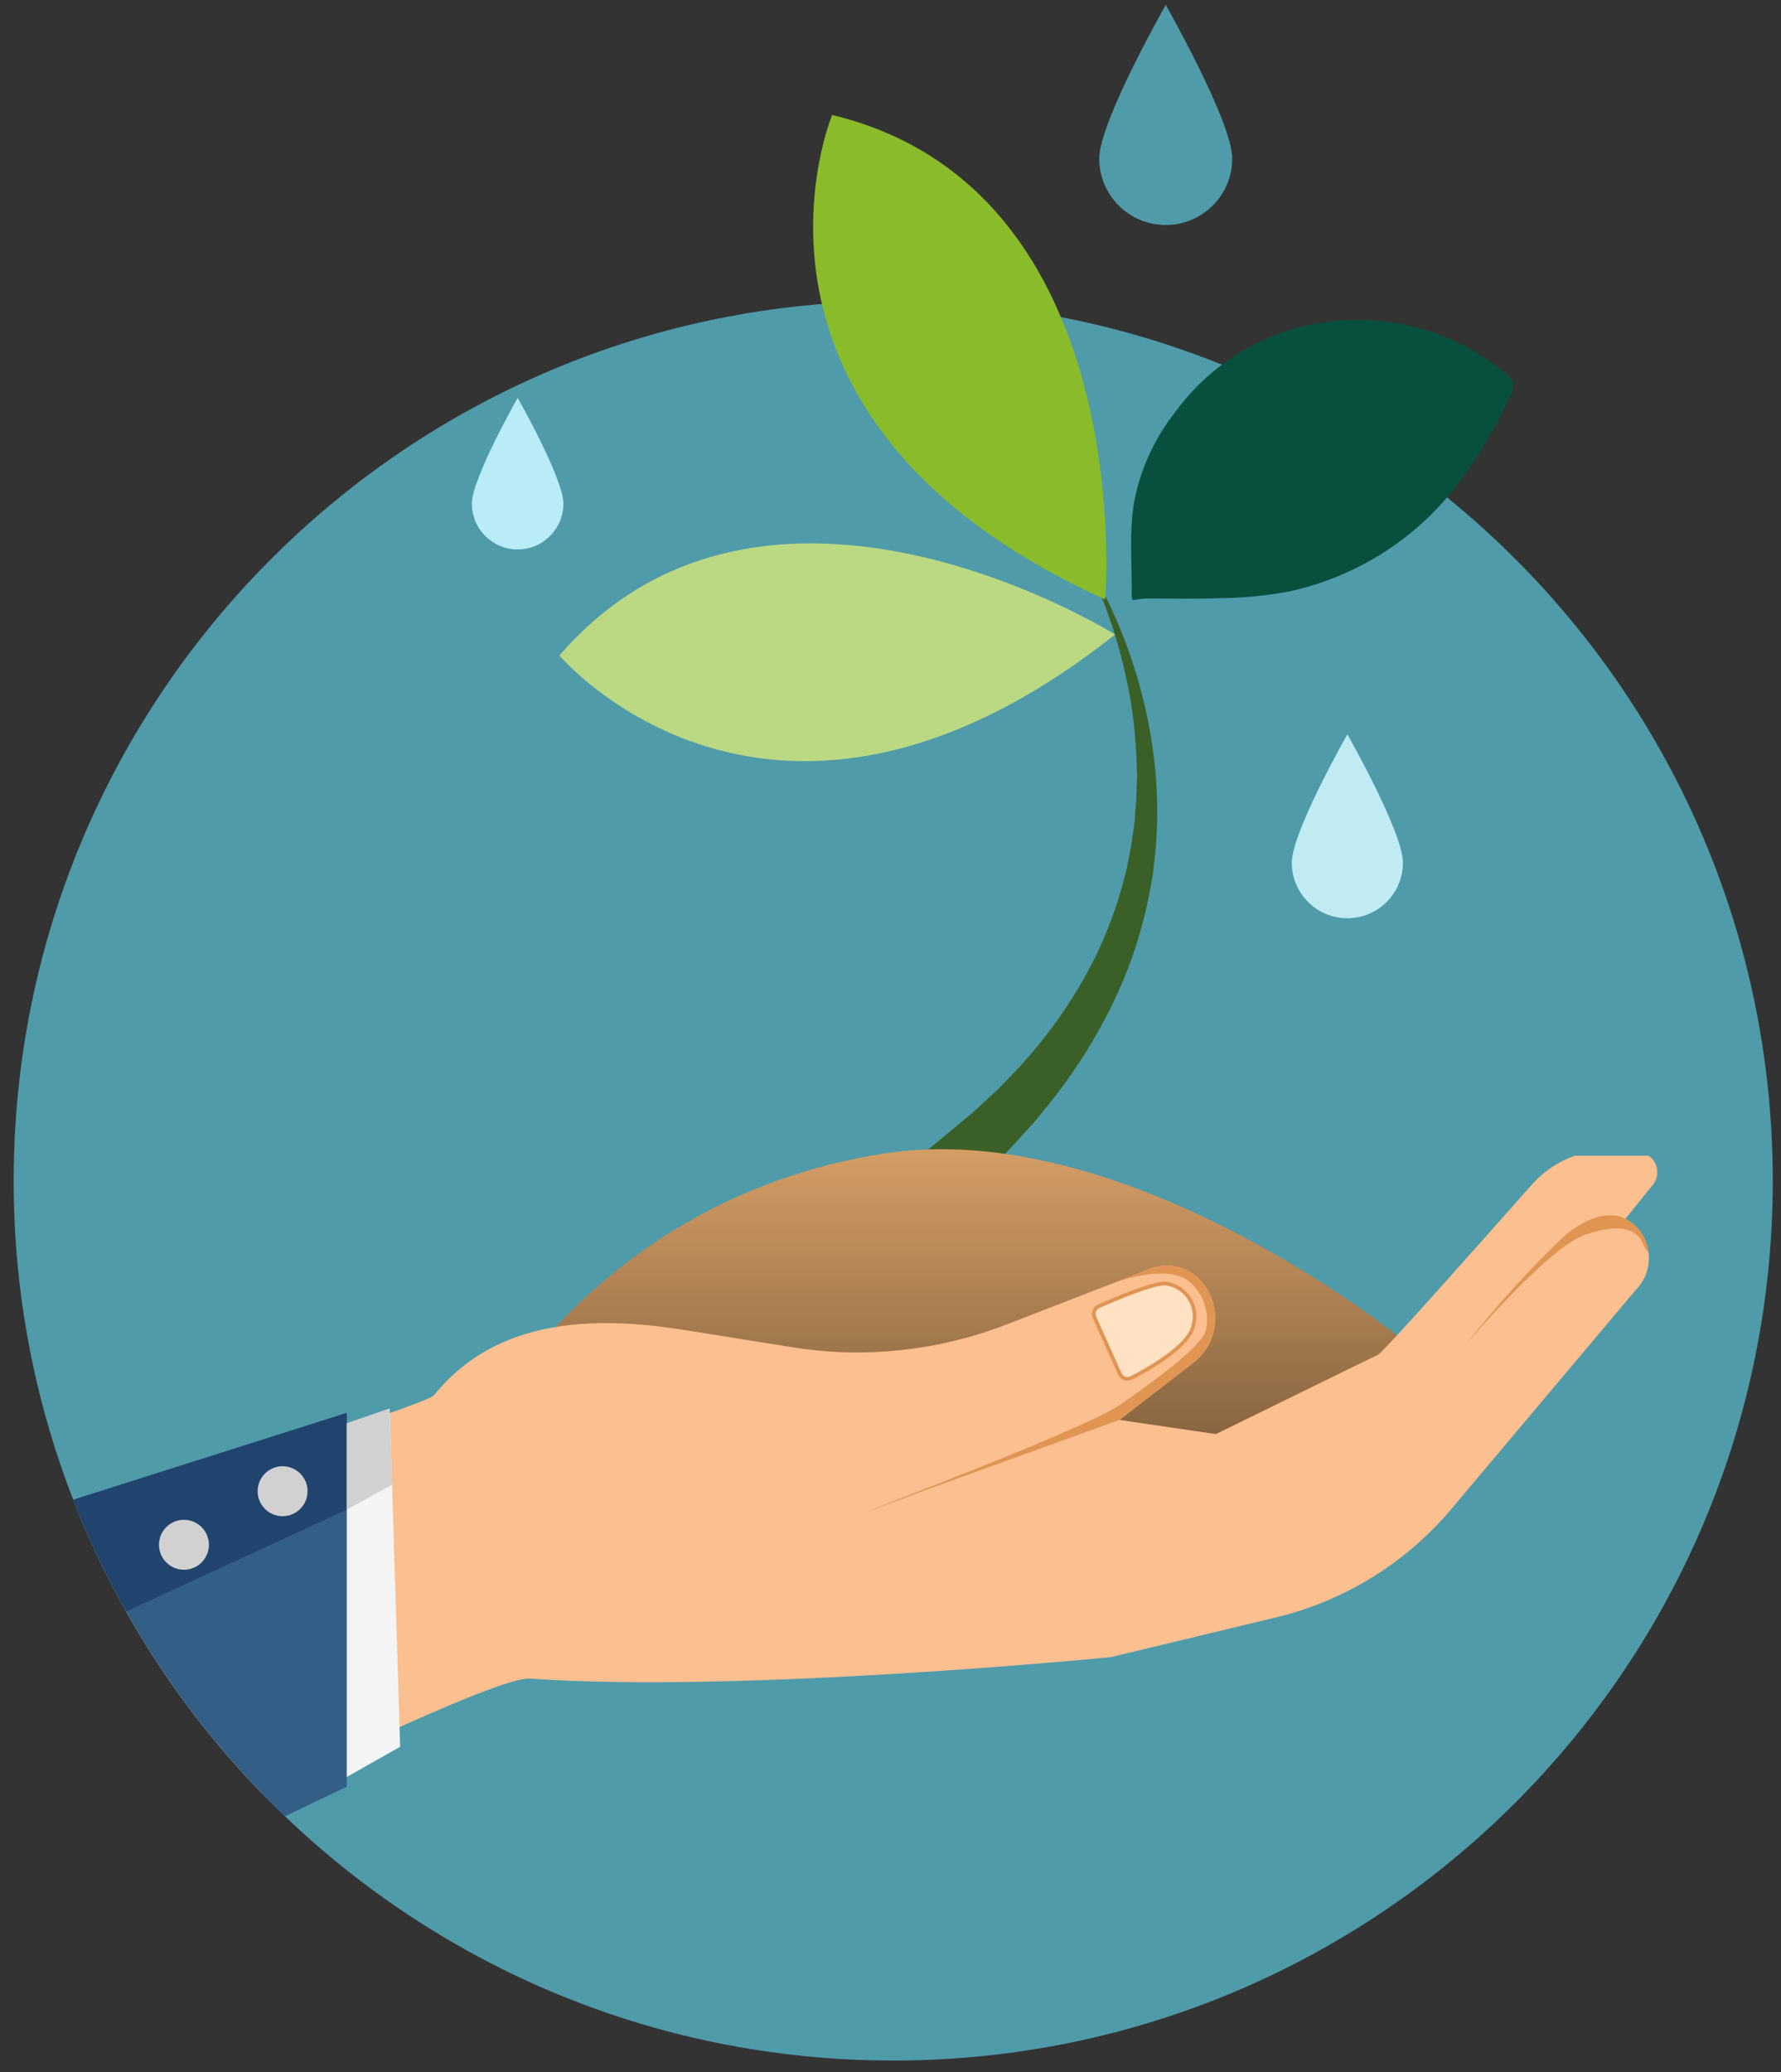 <?xml version="1.0" encoding="UTF-8" standalone="no"?>
<svg xmlns:dc="http://purl.org/dc/elements/1.1/" xmlns:cc="http://creativecommons.org/ns#" xmlns:rdf="http://www.w3.org/1999/02/22-rdf-syntax-ns#" xmlns:svg="http://www.w3.org/2000/svg" xmlns="http://www.w3.org/2000/svg" viewBox="0 0 188.944 219.815" height="219.815" width="188.944" xml:space="preserve" id="svg2" version="1.1">
  <rect x="0" y="0" width="188.944" height="219.815" fill="#333333" stroke="none"/>
  <defs id="defs6">
    <clipPath id="clipPath18">
      <path id="path16" d="M 0,164.861 H 141.708 V 0 H 0 Z"></path>
    </clipPath>
    <linearGradient id="linearGradient52" spreadMethod="pad" gradientTransform="matrix(0,-31.833,74.1,0,74.605,73.456)" gradientUnits="userSpaceOnUse" y2="0" x2="1" y1="0" x1="0">
      <stop id="stop48" offset="0" style="stop-opacity:1;stop-color:#d49d65"></stop>
      <stop id="stop50" offset="1" style="stop-opacity:1;stop-color:#6a4f33"></stop>
    </linearGradient>
    <clipPath id="clipPath62">
      <path id="path60" d="M 0,164.861 H 141.708 V 0 H 0 Z"></path>
    </clipPath>
    <clipPath id="clipPath82">
      <path id="path80" d="m 90.02,117.146 h 30.409 v 22.299 H 90.02 Z"></path>
    </clipPath>
    <clipPath id="clipPath94">
      <path id="path92" d="m 1.116,72.938 c -0.018,-0.663 -0.028,-1.332 -0.028,-2 v 0 c 0,-38.659 31.34,-70 70,-70 v 0 c 26.173,0 48.991,14.364 61.001,35.639 v 0 36.361 z"></path>
    </clipPath>
  </defs>
  <g transform="matrix(1.333,0,0,-1.333,0,219.815)" id="g10">
    <g id="g12">
      <g clip-path="url(#clipPath18)" id="g14">
        <g transform="translate(71.088,140.938)" id="g20">
          <path id="path22" style="fill:#4f9baa;fill-opacity:1;fill-rule:nonzero;stroke:none" d="m 0,0 c 38.66,0 70,-31.34 70,-70 0,-38.66 -31.34,-70 -70,-70 -38.66,0 -70,31.34 -70,70 0,38.66 31.34,70 70,70"></path>
        </g>
        <g transform="translate(91.842,96.126)" id="g24">
          <path id="path26" style="fill:#3b6027;fill-opacity:1;fill-rule:nonzero;stroke:none" d="m 0,0 c -0.039,-0.385 -0.084,-0.772 -0.16,-1.157 -0.518,-3.257 -1.487,-6.426 -2.88,-9.415 -1.499,-3.192 -3.394,-6.182 -5.64,-8.9 -0.283,-0.348 -0.563,-0.7 -0.854,-1.05 l -0.914,-1 -0.919,-1.005 c -0.3,-0.34 -0.641,-0.639 -0.964,-0.964 -1.296,-1.267 -2.596,-2.54 -3.9,-3.82 -1.814,-1.89 -3.494,-3.905 -5.025,-6.03 h -6.715 c 0.12,0.165 0.23,0.333 0.351,0.495 2.381,3.186 5.073,6.128 8.036,8.782 l 2.254,1.9 1,0.822 1.05,0.877 0.526,0.437 c 0.178,0.147 0.356,0.291 0.492,0.424 l 0.888,0.82 0.893,0.82 c 0.293,0.288 0.576,0.6 0.867,0.893 2.285,2.322 4.267,4.923 5.9,7.742 1.532,2.662 2.684,5.526 3.422,8.507 0.1,0.356 0.173,0.717 0.241,1.074 0.068,0.357 0.141,0.715 0.209,1.071 0.123,0.71 0.2,1.416 0.3,2.116 0.047,0.7 0.126,1.39 0.149,2.071 0.01,0.343 0.018,0.681 0.029,1.016 0,0.168 0.008,0.335 0.013,0.5 0.005,0.165 -0.01,0.33 -0.013,0.495 -0.041,2.425 -0.317,4.841 -0.825,7.213 -0.393,1.856 -0.918,3.682 -1.571,5.464 -0.422,1.158 -0.905,2.292 -1.445,3.4 -0.377,0.767 -0.61,1.16 -0.61,1.16 0,0 0.264,-0.372 0.7,-1.108 0.628,-1.065 1.201,-2.16 1.718,-3.283 0.804,-1.745 1.483,-3.545 2.034,-5.386 0.716,-2.388 1.201,-4.839 1.447,-7.32 L 0.139,7.148 0.17,6.627 C 0.188,6.279 0.209,5.927 0.23,5.572 0.264,4.86 0.243,4.132 0.254,3.394 0.215,2.658 0.191,1.907 0.126,1.148 0.084,0.769 0.042,0.386 0,0.001"></path>
        </g>
        <g transform="translate(87.957,117.202)" id="g28">
          <path id="path30" style="fill:#8abb2a;fill-opacity:1;fill-rule:nonzero;stroke:none" d="m 0,0 c 0,0 2.747,32.639 -21.73,38.554 0,0 -10.065,-24.13 21.727,-38.554"></path>
        </g>
        <g transform="translate(88.747,114.412)" id="g32">
          <path id="path34" style="fill:#bbd883;fill-opacity:1;fill-rule:nonzero;stroke:none" d="m 0,0 c 0,0 -27.762,17.383 -44.223,-1.668 0,0 16.846,-19.993 44.223,1.668"></path>
        </g>
      </g>
    </g>
    <g id="g36">
      <g id="g38">
        <g id="g44">
          <g id="g46">
            <path id="path54" style="fill:url(#linearGradient52);stroke:none" d="M 70.155,73.085 C 50.625,69.931 40.486,56.091 37.672,49.784 v 0 C 34.859,43.478 83.484,31.58 111.65,58.28 v 0 c -0.33,0.269 -18.727,15.176 -36.733,15.176 v 0 c -1.595,0 -3.186,-0.117 -4.762,-0.371 M 111.65,58.28 c 0.003,-0.003 0.005,-0.004 0.005,-0.004 v 0 0.008 c -0.002,-0.002 -0.003,-0.003 -0.005,-0.004"></path>
          </g>
        </g>
      </g>
    </g>
    <g id="g56">
      <g clip-path="url(#clipPath62)" id="g58">
        <g transform="translate(87.485,152.29)" id="g64">
          <path id="path66" style="fill:#4f9baa;fill-opacity:1;fill-rule:nonzero;stroke:none" d="m 0,0 c 0,-2.923 2.37,-5.292 5.293,-5.292 2.922,0 5.292,2.369 5.292,5.292 0,2.924 -5.293,12.224 -5.293,12.224 C 5.292,12.224 0,2.924 0,0"></path>
        </g>
        <g transform="translate(37.555,124.826)" id="g68">
          <path id="path70" style="fill:#b9ecf6;fill-opacity:1;fill-rule:nonzero;stroke:none" d="m 0,0 c 0,-2.012 1.631,-3.643 3.643,-3.643 2.012,0 3.643,1.631 3.643,3.643 0,2.012 -3.643,8.415 -3.643,8.415 C 3.643,8.415 0,2.015 0,0"></path>
        </g>
        <g transform="translate(102.808,96.258)" id="g72">
          <path id="path74" style="fill:#c0ebf3;fill-opacity:1;fill-rule:nonzero;stroke:none" d="m 0,0 c 0,-2.443 1.98,-4.423 4.423,-4.423 2.443,0 4.423,1.98 4.423,4.423 0,2.444 -4.422,10.211 -4.422,10.211 C 4.424,10.211 0,2.44 0,-0.004"></path>
        </g>
      </g>
    </g>
    <g id="g76">
      <g clip-path="url(#clipPath82)" id="g78">
        <g transform="translate(90.14,117.145)" id="g84">
          <path id="path86" style="fill:#07503e;fill-opacity:1;fill-rule:nonzero;stroke:none" d="m 0,0 c -0.038,0.08 -0.063,0.165 -0.073,0.253 0.039,2.563 -0.234,5.185 0.216,7.675 0.512,2.58 1.632,5.001 3.267,7.061 3.394,4.65 8.826,7.373 14.583,7.311 4.279,-0.001 8.421,-1.509 11.7,-4.259 0.576,-0.328 0.776,-1.061 0.448,-1.637 C 30.126,16.378 30.11,16.352 30.093,16.327 28.906,13.71 27.425,11.237 25.678,8.955 22.359,4.741 17.674,1.817 12.43,0.688 10.694,0.363 8.933,0.188 7.167,0.165 5.116,0.077 3.057,0.145 1.003,0.13 0.667,0.109 0.333,0.066 0.003,0.002"></path>
        </g>
      </g>
    </g>
    <g id="g88">
      <g clip-path="url(#clipPath94)" id="g90">
        <g transform="translate(129.362,67.916)" id="g96">
          <path id="path98" style="fill:#fbbf90;fill-opacity:1;fill-rule:nonzero;stroke:none" d="M 0,0 2.146,2.658 C 2.724,3.326 2.652,4.337 1.984,4.915 1.755,5.113 1.476,5.242 1.177,5.287 L -0.947,5.48 c -2.514,0.106 -4.938,-0.943 -6.582,-2.847 -4.17,-4.716 -11.768,-13.268 -12.16,-13.447 -0.541,-0.248 -12.9,-6.315 -12.9,-6.315 l -7.682,1.126 -4,-1.145 -15.858,-6.116 -34.676,9.236 c -0.592,-1.055 -58.124,-18.979 -58.124,-18.979 v -35.147 c 0,0 60.691,31.926 65.75,31.571 16.917,-1.2 46.239,1.708 46.239,1.708 l 13.3,3.2 c 5.445,1.349 10.316,4.405 13.9,8.72 L 0.851,-5.624 C 2.227,-4.22 2.205,-1.966 0.801,-0.59 0.563,-0.356 0.293,-0.157 0,0.001"></path>
        </g>
        <g transform="translate(131.191,65.268)" id="g100">
          <path id="path102" style="fill:#e09553;fill-opacity:1;fill-rule:nonzero;stroke:none" d="m 0,0 c -0.113,1.14 -0.804,2.141 -1.83,2.651 0,0 -1.864,1.237 -5,-1.492 -2.76,-2.659 -5.334,-5.504 -7.704,-8.516 0,0 6.538,7.749 9.536,8.755 2.998,1.006 4.173,0.3 4.6,-0.786 0.081,-0.235 0.218,-0.446 0.4,-0.615"></path>
        </g>
        <g transform="translate(32.892,51.426)" id="g104">
          <path id="path106" style="fill:#fbbf90;fill-opacity:1;fill-rule:nonzero;stroke:none" d="m 0,0 20.812,-6.73 15.533,-0.041 15.851,6.112 4,1.145 c 0,0 3.259,2.524 5.937,4.59 1.879,1.484 2.25,4.187 0.841,6.122 l -0.055,0.072 c -0.979,1.338 -2.737,1.848 -4.28,1.243 L 47.295,8.113 C 43.329,6.566 39.101,5.801 34.844,5.86 c -1.541,0.023 -3.078,0.157 -4.6,0.4 L 21.611,7.638 C 13.583,8.92 4.791,8.57 -0.001,0.006"></path>
        </g>
        <g transform="translate(95.87,62.622)" id="g108">
          <path id="path110" style="fill:#e09553;fill-opacity:1;fill-rule:nonzero;stroke:none" d="m 0,0 -0.054,0.074 c -0.98,1.338 -2.738,1.848 -4.281,1.242 l -3.359,-1.3 c 2.34,0.908 4.865,1.302 6.24,0.465 1.302,-0.935 1.91,-2.564 1.538,-4.123 -0.372,-1.248 -4.109,-3.982 -6.777,-5.843 -2.668,-1.861 -19.89,-8.379 -19.89,-8.379 l 19.8,7.155 c 0,0 3.258,2.524 5.936,4.589 1.879,1.484 2.251,4.186 0.842,6.122"></path>
        </g>
        <g transform="translate(89.581,55.044)" id="g112">
          <path id="path114" style="fill:#e09553;fill-opacity:1;fill-rule:nonzero;stroke:none" d="M 0,0 C -0.26,0.05 -0.48,0.224 -0.588,0.466 L -2.61,4.972 c -0.185,0.409 -0.003,0.89 0.405,1.074 l 0.004,0.002 C -0.553,6.778 2.348,7.985 3.256,7.862 3.303,7.856 3.349,7.847 3.398,7.838 4.901,7.544 5.881,6.088 5.587,4.586 5.575,4.522 5.56,4.459 5.543,4.396 5.251,2.745 2.273,0.984 0.525,0.081 0.363,-0.003 0.178,-0.03 -0.001,0.004"></path>
        </g>
        <g transform="translate(87.242,60.133)" id="g116">
          <path id="path118" style="fill:#ffe1c4;fill-opacity:1;fill-rule:nonzero;stroke:none" d="m 0,0 2.021,-4.5 c 0.116,-0.261 0.423,-0.379 0.684,-0.263 0.009,0.005 0.019,0.009 0.028,0.014 1.268,0.655 4.581,2.506 4.864,4.105 C 7.965,0.677 7.192,2.046 5.871,2.414 5.769,2.443 5.664,2.465 5.559,2.48 4.683,2.598 1.477,1.227 0.259,0.688 -0.002,0.572 -0.119,0.266 -0.002,0.005 c 0,-0.001 0.001,-0.002 0.001,-0.003"></path>
        </g>
        <g transform="translate(26.304,51.187)" id="g120">
          <path id="path122" style="fill:#f4f4f4;fill-opacity:1;fill-rule:nonzero;stroke:none" d="m 0,0 4.71,1.634 0.833,-26.914 -4.7,-2.659 z"></path>
        </g>
        <g transform="translate(-24.911,35.803)" id="g124">
          <path id="path126" style="fill:#335e86;fill-opacity:1;fill-rule:nonzero;stroke:none" d="M 0,0 52.505,16.666 V -13.083 L 0.005,-38.092 Z"></path>
        </g>
        <g transform="translate(-24.911,35.803)" id="g128">
          <path id="path130" style="fill:#21446e;fill-opacity:1;fill-rule:nonzero;stroke:none" d="M 0,0 V -15.264 L 52.5,8.969 v 7.7 z"></path>
        </g>
        <g transform="translate(24.478,46.241)" id="g132">
          <path id="path134" style="fill:#d2d1d1;fill-opacity:1;fill-rule:nonzero;stroke:none" d="m 0,0 c 0,-1.097 -0.89,-1.987 -1.987,-1.987 -1.097,0 -1.987,0.89 -1.987,1.987 0,1.097 0.89,1.987 1.987,1.987 C -0.89,1.987 0,1.097 0,0"></path>
        </g>
        <g transform="translate(16.627,41.98)" id="g136">
          <path id="path138" style="fill:#d2d1d1;fill-opacity:1;fill-rule:nonzero;stroke:none" d="m 0,0 c 0,-1.097 -0.89,-1.987 -1.987,-1.987 -1.097,0 -1.987,0.89 -1.987,1.987 0,1.097 0.89,1.987 1.987,1.987 C -0.89,1.987 0,1.097 0,0"></path>
        </g>
        <g transform="translate(27.594,44.772)" id="g140">
          <path id="path142" style="fill:#d2d1d1;fill-opacity:1;fill-rule:nonzero;stroke:none" d="M 0,0 3.608,1.983 3.42,8.05 0,6.863 Z"></path>
        </g>
      </g>
    </g>
  </g>
</svg>
